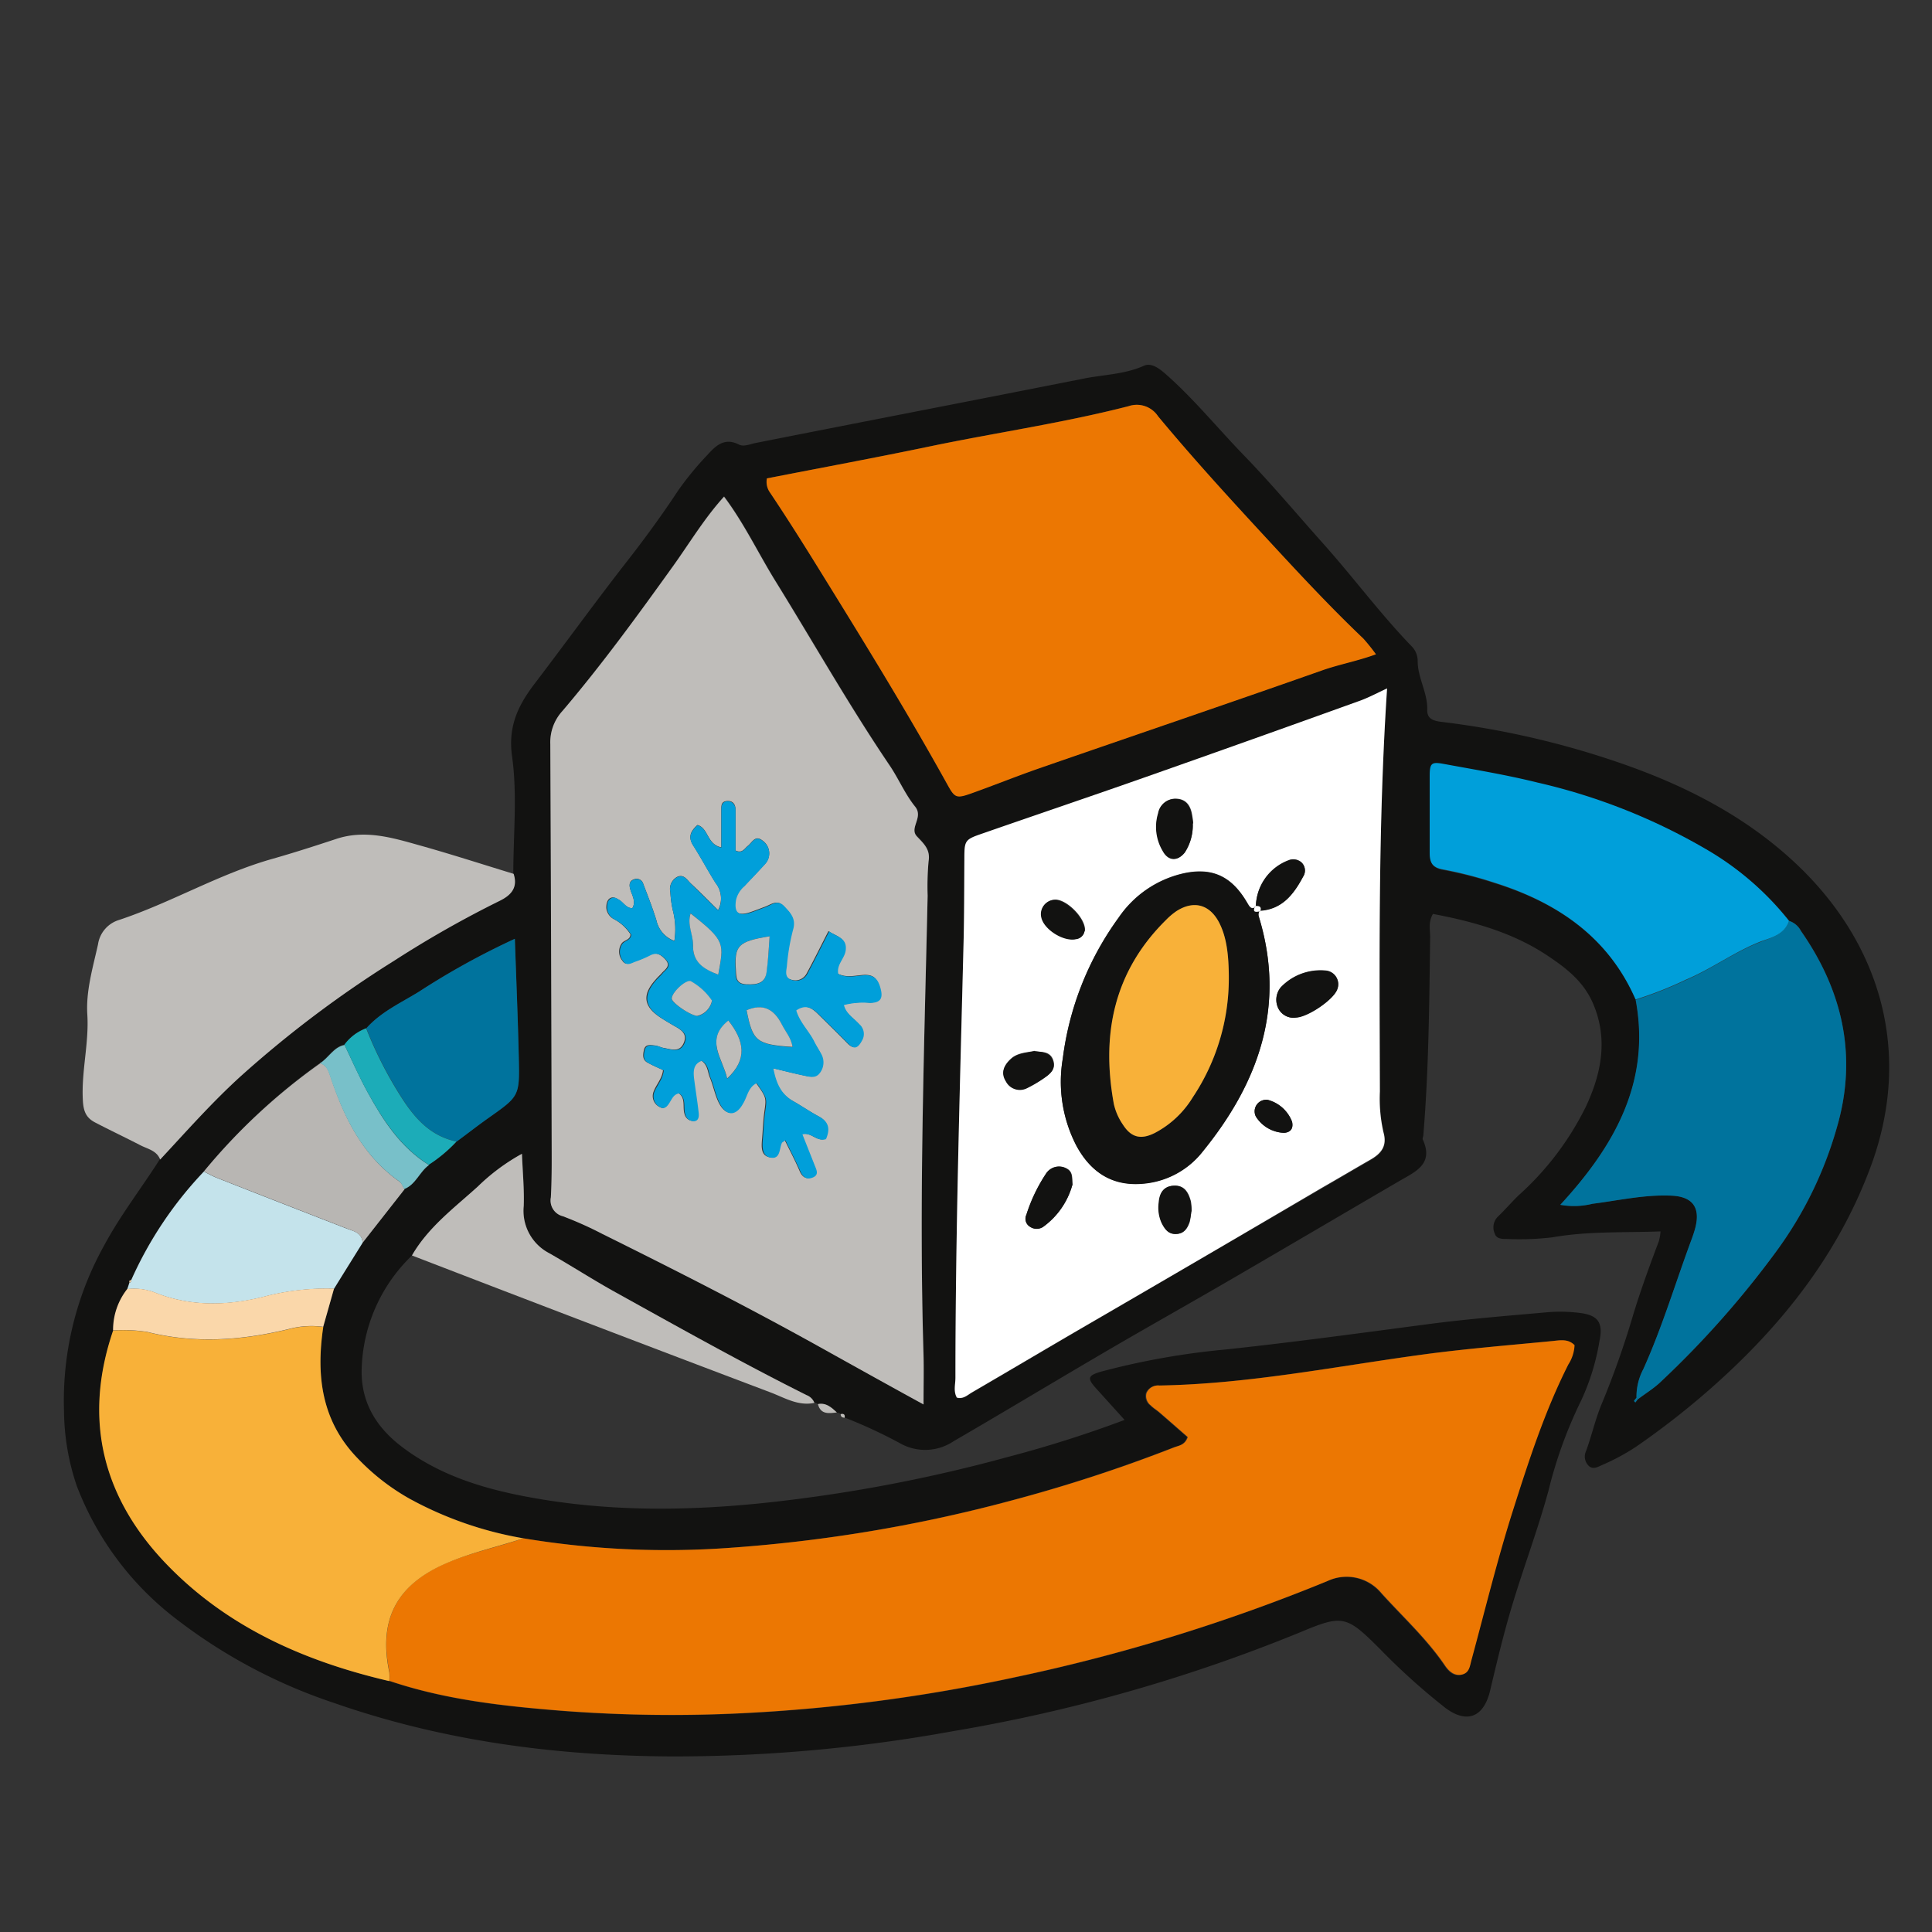 <svg xmlns="http://www.w3.org/2000/svg" id="Capa_1" data-name="Capa 1" viewBox="0 0 283.46 283.46"><rect x="0" y="0" width="283.46" height="283.46" fill="#333333" stroke="none"/><defs><style>.cls-1{fill:#121211;}.cls-2{fill:#bfbdba;}.cls-3{fill:#ec7702;}.cls-4{fill:#fff;}.cls-5{fill:#f8b139;}.cls-6{fill:#00739d;}.cls-7{fill:#009fda;}.cls-8{fill:#c4e3eb;}.cls-9{fill:#b8b6b3;}.cls-10{fill:#fad7aa;}.cls-11{fill:#78c0c9;}.cls-12{fill:#1cacb8;}</style></defs><title>Iconos SO</title><path class="cls-1" d="M123.34,207.48a.67.67,0,0,0-.58-.22c-.79-.73-1.58-1.47-2.79-1.23a.51.51,0,0,0-.47-.2,2,2,0,0,0-1.15-1.14c-9.49-4.74-18.74-9.93-28-15.07-3.31-1.83-6.5-3.9-9.79-5.77a7,7,0,0,1-3.71-6.91c.09-2.42-.15-4.85-.26-7.66a29.81,29.81,0,0,0-6.47,4.8c-3.44,3.15-7.28,6-9.67,10.12A24,24,0,0,0,53.06,201c-.09,4.66,2.06,8.31,5.77,11.17,5.1,3.92,11,5.91,17.14,7.17,12.49,2.54,25,2.43,37.69,1a224.28,224.28,0,0,0,34.19-6.57A176.61,176.61,0,0,0,165,208.33l-4.14-4.58c-1.41-1.55-1.29-1.95.82-2.54A109.77,109.77,0,0,1,179.79,198c9.91-1.06,19.78-2.41,29.65-3.71,5.88-.78,11.8-1.24,17.7-1.77a22.9,22.9,0,0,1,4.38.08c2.91.3,3.75,1.37,3.14,4.21a33.4,33.4,0,0,1-2.67,8.66,65.22,65.22,0,0,0-4.8,13.24c-1.56,5.73-3.68,11.31-5.38,17-1.22,4.07-2.21,8.22-3.19,12.36-.93,3.89-3.42,4.9-6.62,2.46a96.64,96.64,0,0,1-9.52-8.58c-5-5-5.47-5.08-11.9-2.39A239.65,239.65,0,0,1,139.8,254a228.59,228.59,0,0,1-41.36,3.7C81.57,257.61,65,255.44,49,249.85a78.38,78.38,0,0,1-23.26-12.4A44.59,44.59,0,0,1,11.26,218,35,35,0,0,1,9.39,207a46.82,46.82,0,0,1,5.88-24.25c2.4-4.47,5.48-8.42,8.18-12.66,3.88-4.17,7.63-8.43,11.88-12.28a162.94,162.94,0,0,1,22.51-16.93,156.06,156.06,0,0,1,15.47-8.77c1.7-.82,2.7-1.93,2-3.94,0-5.73.61-11.55-.18-17.18-.63-4.47.93-7.56,3.34-10.72,4.62-6.06,9.08-12.23,13.78-18.24,2.54-3.26,5-6.65,7.26-10.08a45.48,45.48,0,0,1,4.26-5.18c1.19-1.32,2.49-2.64,4.63-1.55.67.35,1.51,0,2.29-.19,16.11-3.19,32.24-6.3,48.35-9.49,2.93-.58,6-.62,8.78-1.87,1.11-.5,2.27.39,3.25,1.25,4.13,3.65,7.6,7.93,11.42,11.87,4.05,4.18,7.8,8.66,11.68,13,4.4,4.93,8.33,10.25,12.91,15A3.05,3.05,0,0,1,208,97c0,2.48,1.5,4.67,1.4,7.21,0,1.44,1.19,1.6,2.4,1.74a126.61,126.61,0,0,1,26.32,6.14c9.6,3.35,18.53,8,25.87,15.09,11.95,11.55,16.67,27.41,10.43,44.11-4.26,11.4-11.18,20.82-19.88,29.17A116.91,116.91,0,0,1,240,212.29a32,32,0,0,1-5,2.68c-.63.29-1.28.65-1.87.13a1.89,1.89,0,0,1-.44-2.17c.85-2.29,1.35-4.67,2.33-7a128.6,128.6,0,0,0,4.59-13c1.11-3.66,2.42-7.23,3.77-10.81a7,7,0,0,0,.25-1.45c-5.38.2-10.65-.05-15.86.87a42,42,0,0,1-6.73.24c-.6,0-1.49,0-1.72-.76a2.22,2.22,0,0,1,.42-2.49c1.05-1,2-2.11,3-3.09a43,43,0,0,0,9.93-13.06c2.25-4.81,3.35-9.94,1-15.28-1.36-3.08-3.81-5-6.37-6.72-5.15-3.51-11-5.14-17.06-6.29-.72,1.22-.4,2.36-.41,3.44-.13,9.68-.2,19.35-1,29,0,.23-.16.49-.08.66,1.64,3.6-1.07,4.71-3.41,6.07-7.92,4.62-15.81,9.27-23.74,13.88-7,4.09-14.17,8.08-21.2,12.23-6.82,4-13.62,8.1-20.48,12.08a7.49,7.49,0,0,1-7.93.27,72.36,72.36,0,0,0-8.1-3.75C124,207.53,123.79,207.37,123.34,207.48ZM50.56,153.26c-1.65.31-2.33,1.9-3.61,2.69a88,88,0,0,0-17,15.91A56.24,56.24,0,0,0,19.25,187.8l-.25.11v.27l-.32.94a9.69,9.69,0,0,0-2.05,6.08c-4.5,13.19-1.48,24.76,8.06,34.53,8.9,9.13,20.19,14.06,32.45,16.92,8.22,2.78,16.8,3.71,25.35,4.39a210.68,210.68,0,0,0,26.48.35,246.91,246.91,0,0,0,40-5.29A264.29,264.29,0,0,0,194.71,232a6.61,6.61,0,0,1,7.9,1.77c3.16,3.5,6.67,6.7,9.34,10.64.59.87,1.31,1.6,2.5,1.31s1.13-1.22,1.37-2.1c2-7.36,3.8-14.78,6.1-22S226.58,207,230,200.19a5.71,5.71,0,0,0,.91-2.83c-.92-1-2.09-.72-3.18-.61-6.24.61-12.51,1.11-18.72,1.94-13,1.75-25.85,4.37-39,4.59a1.86,1.86,0,0,0-1.9,1.1,1.7,1.7,0,0,0,.62,1.81c.38.4.88.68,1.3,1.05,1.42,1.22,2.82,2.46,4.13,3.6-.37,1.2-1.28,1.25-2,1.52a222.48,222.48,0,0,1-23.91,7.81A217.67,217.67,0,0,1,107,227.1a128.47,128.47,0,0,1-30.16-1.4,53.53,53.53,0,0,1-16.64-5.77A32.45,32.45,0,0,1,52.52,214c-5.36-5.49-6.17-12.16-5.1-19.33L49,189.08c1.39-2.25,2.79-4.49,4.19-6.74l6.1-7.88c1.74-.65,2.25-2.54,3.61-3.57a21.49,21.49,0,0,0,4.09-3.4c1.51-1.12,3-2.28,4.54-3.37,4.65-3.29,4.71-3.28,4.58-8.91s-.37-11.39-.58-17.47a111.12,111.12,0,0,0-14.1,7.78c-2.64,1.65-5.56,2.95-7.69,5.35A7,7,0,0,0,50.56,153.26ZM240,146.69c2.25,12.09-3.14,21.47-11.06,30.07a11.23,11.23,0,0,0,4.71-.15c3.88-.49,7.72-1.38,11.66-1.19,3,.15,4.19,1.73,3.45,4.67-.14.55-.32,1.08-.51,1.61-2.38,6.39-4.32,12.94-7.13,19.17a8.6,8.6,0,0,0-1,4.21,3.74,3.74,0,0,0-.36.45s.12.16.19.24l.36-.47c1.15-.88,2.39-1.66,3.44-2.64a139,139,0,0,0,16.83-19,56.92,56.92,0,0,0,8.95-18.29c3-10.4.85-20-5.28-28.78a3,3,0,0,0-1.75-1.49,43,43,0,0,0-11.75-10.19,88.06,88.06,0,0,0-25.1-10c-4.54-1.13-9.17-1.89-13.78-2.74-1.84-.34-2.06-.09-2.06,1.89,0,3.71.06,7.42,0,11.12,0,1.45.36,2.2,2,2.48a58.75,58.75,0,0,1,7.46,1.92C228.49,132.44,236,137.51,240,146.69ZM135.5,206.06c0-2.9.06-5.24,0-7.57-.67-22.39.11-44.77.61-67.14a40.57,40.57,0,0,1,.14-5.06c.26-1.72-.7-2.57-1.71-3.64-1.18-1.25,1-2.79-.27-4.37-1.47-1.8-2.4-4-3.71-6-5.92-8.74-11.1-17.93-16.66-26.89-2.59-4.16-4.67-8.63-7.66-12.59-2.89,3.19-5,6.76-7.43,10.13-5.21,7.3-10.48,14.56-16.3,21.39a6.79,6.79,0,0,0-1.76,4.84q.17,29.7.2,59.4c0,2.36,0,4.73-.12,7.09a2.38,2.38,0,0,0,1.77,2.78,53.75,53.75,0,0,1,5.8,2.6c10.73,5.32,21.4,10.74,31.87,16.57C125.13,200.33,130,203,135.5,206.06Zm68-105c-1.68.76-2.95,1.44-4.29,1.92q-15.6,5.6-31.22,11.12c-7.9,2.78-15.83,5.46-23.74,8.21-2.77,1-2.75,1-2.77,4,0,4,0,8.1-.12,12.14-.53,21.25-1.16,42.49-1.19,63.75,0,1-.32,2,.21,2.91.91.23,1.53-.35,2.18-.74,5.3-3.09,10.58-6.22,15.88-9.31q17.79-10.38,35.59-20.73c2.33-1.35,4.64-2.72,7-4.06,1.59-.91,2.55-2,2-4.05a22.15,22.15,0,0,1-.53-6C202.4,140.62,202.19,121.07,203.51,101Zm-91-30.84a2.71,2.71,0,0,0,.44,2c2.5,3.73,4.89,7.52,7.25,11.34,6.44,10.4,12.85,20.8,18.78,31.5,1.12,2,1.31,2.12,3.74,1.24,3.27-1.17,6.49-2.47,9.77-3.61,13.84-4.8,27.72-9.51,41.54-14.38,2.49-.87,5.1-1.34,7.84-2.34A29,29,0,0,0,200,93.7c-4.63-4.41-9-9.08-13.34-13.78-5.72-6.18-11.41-12.37-16.79-18.85a3.73,3.73,0,0,0-4.31-1.48c-9.55,2.46-19.33,3.86-29,5.87C128.61,67.13,120.58,68.61,112.52,70.19Z"></path><path class="cls-2" d="M75.36,128.21c.65,2-.35,3.12-2,3.94a156.06,156.06,0,0,0-15.47,8.77,162.94,162.94,0,0,0-22.51,16.93c-4.25,3.85-8,8.11-11.88,12.28-.51-1.34-1.85-1.55-2.92-2.11-2.19-1.13-4.43-2.19-6.62-3.33-1.27-.66-1.71-1.56-1.8-3.2-.25-4.26.92-8.4.65-12.66-.21-3.47.82-6.88,1.57-10.27a4.41,4.41,0,0,1,2.86-3.51C25,132.51,32.1,128.22,40,126c3.13-.89,6.23-1.89,9.32-2.91,4.2-1.4,8.2-.2,12.17.92C66.15,125.31,70.74,126.8,75.36,128.21Z"></path><path class="cls-2" d="M60.44,184.2c2.39-4.16,6.23-7,9.67-10.12a29.81,29.81,0,0,1,6.47-4.8c.11,2.81.35,5.24.26,7.66a7,7,0,0,0,3.71,6.91c3.29,1.87,6.48,3.94,9.79,5.77,9.27,5.14,18.52,10.33,28,15.07a2,2,0,0,1,1.15,1.14c-2.38.5-4.39-.76-6.42-1.53Q86.73,194.34,60.44,184.2Z"></path><path class="cls-2" d="M120,206c1.21-.24,2,.5,2.79,1.23C121.59,207.38,120.4,207.56,120,206Z"></path><path class="cls-2" d="M123.34,207.48c.45-.11.66.05.59.53C123.58,208,123.34,207.88,123.34,207.48Z"></path><path class="cls-3" d="M76.79,225.7A128.47,128.47,0,0,0,107,227.1a217.67,217.67,0,0,0,41.36-6.93,222.48,222.48,0,0,0,23.91-7.81c.69-.27,1.6-.32,2-1.52-1.31-1.14-2.71-2.38-4.13-3.6-.42-.37-.92-.65-1.3-1.05a1.7,1.7,0,0,1-.62-1.81,1.86,1.86,0,0,1,1.9-1.1c13.16-.22,26-2.84,39-4.59,6.21-.83,12.48-1.33,18.72-1.94,1.09-.11,2.26-.34,3.18.61a5.71,5.71,0,0,1-.91,2.83c-3.46,6.85-5.81,14.13-8.12,21.39s-4.11,14.68-6.1,22c-.24.88-.3,1.83-1.37,2.1s-1.91-.44-2.5-1.31c-2.67-3.94-6.18-7.14-9.34-10.64a6.61,6.61,0,0,0-7.9-1.77,264.29,264.29,0,0,1-45.79,14.1,246.91,246.91,0,0,1-40,5.29A210.68,210.68,0,0,1,82.48,251c-8.55-.68-17.13-1.61-25.35-4.39a6.56,6.56,0,0,0,0-1.33c-1.61-7.77,1.14-12.81,8.31-15.93C69.12,227.78,73,227,76.79,225.7Z"></path><path class="cls-2" d="M135.5,206.06c-5.48-3-10.37-5.73-15.24-8.44-10.47-5.83-21.14-11.25-31.87-16.57a53.75,53.75,0,0,0-5.8-2.6,2.38,2.38,0,0,1-1.77-2.78c.13-2.36.13-4.73.12-7.09q-.07-29.7-.2-59.4a6.79,6.79,0,0,1,1.76-4.84C88.32,97.51,93.59,90.25,98.8,83c2.41-3.37,4.54-6.94,7.43-10.13,3,4,5.07,8.43,7.66,12.59,5.56,9,10.74,18.15,16.66,26.89,1.31,1.94,2.24,4.18,3.71,6,1.29,1.58-.91,3.12.27,4.37,1,1.07,2,1.92,1.71,3.64a40.57,40.57,0,0,0-.14,5.06c-.5,22.37-1.28,44.75-.61,67.14C135.56,200.82,135.5,203.16,135.5,206.06ZM92.77,133.25c-.92,0-1.29-.87-2-1.26-.39-.23-.8-.47-1.26-.21s-.57.93-.55,1.47a2.07,2.07,0,0,0,1.1,1.6,6.46,6.46,0,0,1,2.44,2.23c0,.85-1,.85-1.31,1.37a2.1,2.1,0,0,0,.12,2.5c.51.8,1.21.31,1.8.1a17.22,17.22,0,0,0,2.17-.92c1-.53,1.69-.06,2.35.66.83.92,0,1.39-.5,1.94-.29.34-.64.63-.94,1-2,2.21-1.77,3.91.63,5.51.66.44,1.34.83,2,1.22,1,.57,2.11,1.14,1.49,2.57s-1.86.9-2.93.72c-.44-.07-.85-.31-1.29-.36-.65-.07-1.43-.25-1.62.69-.14.65-.24,1.39.49,1.8s1.56.76,2.32,1.12c-.14,1.27-1,2.12-1.38,3.15a1.77,1.77,0,0,0,.92,2.28c.74.43,1.15-.38,1.49-1s.56-1,1.23-1.06c1.12.78.56,2.07.9,3.09a1.3,1.3,0,0,0,1.22,1c.79,0,.8-.7.74-1.23-.18-1.66-.46-3.32-.67-5-.14-1.11-.12-2.18,1.13-2.64,1,.65.95,1.68,1.28,2.48.52,1.24.75,2.61,1.36,3.8,1,1.88,2.36,1.8,3.41,0,.59-1,.7-2.4,2-3,1.56,2.19,1.52,2.18,1.24,4.23-.19,1.33-.22,2.68-.34,4-.1,1.16-.21,2.52,1.23,2.71s1.18-1.3,1.56-2.15c.06-.14.27-.21.53-.4.75,1.55,1.53,3,2.2,4.57.39.91,1,1.24,1.84.87s.53-1.08.28-1.7c-.6-1.53-1.21-3.05-1.83-4.62,1.42-.34,2.13,1.15,3.46.7.53-1.33.54-2.48-1-3.3-1.29-.69-2.49-1.53-3.77-2.25-1.78-1-2.52-2.58-2.95-4.82,1.76.42,3.16.78,4.56,1.07.76.16,1.61.41,2.2-.33a2.54,2.54,0,0,0,.28-2.84c-.3-.6-.68-1.17-1-1.77-.77-1.59-2.16-2.85-2.68-4.64,1.41-1,2.39-.32,3.32.6,1.44,1.42,2.89,2.84,4.31,4.29.94.95,1.49.54,2-.44a1.89,1.89,0,0,0-.38-2.43c-.78-.88-1.93-1.5-2.26-2.81a11.31,11.31,0,0,1,3.82-.31c1.53,0,1.95-.59,1.56-2.11s-1-2.07-2.56-1.94c-1.19.1-2.45.42-3.65-.21-.28-1.37.94-2.25,1.09-3.45.24-1.84-1.29-2-2.42-2.78-1.14,2.22-2.13,4.24-3.2,6.21a1.88,1.88,0,0,1-2.32.9c-1.06-.31-.78-1.27-.69-2a31.09,31.09,0,0,1,.89-5.29c.51-1.64-.33-2.54-1.28-3.52s-1.85-.19-2.75.14c-.74.27-1.47.57-2.21.81-1.8.56-2.42,0-2.1-1.91A3.81,3.81,0,0,1,109.2,130c1-1.06,2-2.1,3-3.2a2.28,2.28,0,0,0-.29-3.45c-1.12-.91-1.54.24-2.19.75-.49.38-.81,1.16-1.81.68,0-2,0-4,0-6,0-.75-.36-1.32-1.22-1.26s-.86.63-.86,1.2c0,1.85,0,3.69,0,5.6-2.15-.45-1.86-2.83-3.5-3.28-1,.89-1.42,1.74-.63,3,1.15,1.79,2.14,3.69,3.28,5.49a3.67,3.67,0,0,1,.38,4c-1.44-1.42-2.68-2.69-4-3.91-.54-.51-1-1.38-1.94-1a2,2,0,0,0-1.07,2.26,15.76,15.76,0,0,0,.36,2.66,11,11,0,0,1,.23,4.5,4.15,4.15,0,0,1-2.63-3c-.56-1.82-1.26-3.59-1.94-5.38a1,1,0,0,0-1.33-.66c-.68.22-.75.77-.6,1.35C92.68,131.33,93.38,132.21,92.77,133.25Z"></path><path class="cls-4" d="M203.51,101c-1.32,20-1.11,39.59-1.06,59.14a22.15,22.15,0,0,0,.53,6c.58,2.05-.38,3.14-2,4.05-2.33,1.34-4.64,2.71-7,4.06Q176.25,184.68,158.45,195c-5.3,3.09-10.58,6.22-15.88,9.31-.65.39-1.27,1-2.18.74-.53-.93-.21-1.94-.21-2.91,0-21.26.66-42.5,1.19-63.75.1-4,.09-8.09.12-12.14,0-3,0-3.05,2.77-4,7.91-2.75,15.84-5.43,23.74-8.21q15.63-5.5,31.22-11.12C200.56,102.47,201.83,101.79,203.51,101Zm-19.25,32c-.71.61-1-.17-1.23-.49-2.26-3.93-5.12-5.31-9.37-4.39a15.69,15.69,0,0,0-9.51,6.46,44.6,44.6,0,0,0-8.22,20.72,20.35,20.35,0,0,0,2,12.77c2,3.74,5.08,5.91,9.56,5.58a12.43,12.43,0,0,0,9-4.77c8.24-10.12,12.18-21.33,8.21-34.39a1,1,0,0,1,.11-.9c3.29-.18,5-2.4,6.38-5a1.62,1.62,0,0,0-.29-2.12,1.84,1.84,0,0,0-1.89-.25A7.39,7.39,0,0,0,184.26,133.05Zm5.81,16.26c1.71,0,5.58-2.6,6.13-4.14a2,2,0,0,0-1.64-2.73,8.06,8.06,0,0,0-6.63,2.43,2.85,2.85,0,0,0-.36,3.13A2.49,2.49,0,0,0,190.07,149.31Zm-15-28.46c0-.29-.08-.74-.15-1.18-.21-1.34-.81-2.36-2.3-2.44a2.53,2.53,0,0,0-2.64,2.1,6.87,6.87,0,0,0,.66,5.5c.8,1.51,2.15,1.6,3.21.29A7.29,7.29,0,0,0,175,120.85Zm-17.69,53c-.11-.92.11-1.9-.93-2.39a2.27,2.27,0,0,0-3,.81,24,24,0,0,0-2.86,6,1.36,1.36,0,0,0,.56,1.76,1.72,1.72,0,0,0,1.91,0A11.34,11.34,0,0,0,157.33,173.86Zm-5.53-19.63c-1.26.27-2.54.27-3.51,1.15s-1.52,2-.72,3.23a2.31,2.31,0,0,0,3.14,1,18.88,18.88,0,0,0,2.3-1.34c1-.62,1.92-1.31,1.47-2.66S152.82,154.37,151.8,154.23Zm23,23.54a8.69,8.69,0,0,0-.12-1.46c-.34-1.26-.92-2.36-2.45-2.29s-2.11,1.08-2.21,2.46a5.47,5.47,0,0,0,.42,3c.48.95,1,1.73,2.26,1.61,1.07-.1,1.51-.89,1.81-1.75A9.8,9.8,0,0,0,174.78,177.77Zm-15.66-41.15c.15-1.83-2.74-4.69-4.43-4.57a2.07,2.07,0,0,0-1.9,2.61c.42,1.76,3.27,3.53,5.06,3.14A1.43,1.43,0,0,0,159.12,136.62ZM186,161.37a1.7,1.7,0,0,0-1.74,2.45,5.1,5.1,0,0,0,4.17,2.39c1-.1,1.34-.7,1.14-1.63A5.25,5.25,0,0,0,186,161.37Z"></path><path class="cls-3" d="M112.52,70.19c8.06-1.58,16.09-3.06,24.08-4.73,9.65-2,19.43-3.41,29-5.87a3.73,3.73,0,0,1,4.31,1.48c5.38,6.48,11.07,12.67,16.79,18.85,4.34,4.7,8.71,9.37,13.34,13.78A29,29,0,0,1,201.88,96c-2.74,1-5.35,1.47-7.84,2.34-13.82,4.87-27.7,9.58-41.54,14.38-3.28,1.14-6.5,2.44-9.77,3.61-2.43.88-2.62.79-3.74-1.24-5.93-10.7-12.34-21.1-18.78-31.5-2.36-3.82-4.75-7.61-7.25-11.34A2.71,2.71,0,0,1,112.52,70.19Z"></path><path class="cls-5" d="M76.79,225.7c-3.78,1.25-7.67,2.08-11.37,3.69-7.17,3.12-9.92,8.16-8.31,15.93a6.56,6.56,0,0,1,0,1.33c-12.26-2.86-23.55-7.79-32.45-16.92-9.54-9.77-12.56-21.34-8.06-34.53a24.45,24.45,0,0,1,5,.23c7,1.77,13.93,1.25,20.83-.43a12.8,12.8,0,0,1,5-.31c-1.07,7.17-.26,13.84,5.1,19.33a32.45,32.45,0,0,0,7.63,5.91A53.53,53.53,0,0,0,76.79,225.7Z"></path><path class="cls-6" d="M262.48,135.11a3,3,0,0,1,1.75,1.49c6.13,8.78,8.32,18.38,5.28,28.78a56.92,56.92,0,0,1-8.95,18.29,139,139,0,0,1-16.83,19c-1,1-2.29,1.76-3.44,2.64l-.19-.22a8.6,8.6,0,0,1,1-4.21c2.81-6.23,4.75-12.78,7.13-19.17.19-.53.37-1.06.51-1.61.74-2.94-.41-4.52-3.45-4.67-3.94-.19-7.78.7-11.66,1.19a11.23,11.23,0,0,1-4.71.15c7.92-8.6,13.31-18,11.06-30.07a55.34,55.34,0,0,0,7.41-2.92c3.79-1.62,7.1-4.11,11-5.61C259.87,137.58,261.84,137.08,262.48,135.11Z"></path><path class="cls-7" d="M262.48,135.11c-.64,2-2.61,2.47-4.1,3-3.86,1.5-7.17,4-11,5.61a55.34,55.34,0,0,1-7.41,2.92c-4-9.18-11.52-14.25-20.75-17.15a58.75,58.75,0,0,0-7.46-1.92c-1.62-.28-2-1-2-2.48,0-3.7,0-7.41,0-11.12,0-2,.22-2.23,2.06-1.89,4.61.85,9.24,1.61,13.78,2.74a88.06,88.06,0,0,1,25.1,10A43,43,0,0,1,262.48,135.11Z"></path><path class="cls-6" d="M53.75,150.87c2.13-2.4,5-3.7,7.69-5.35a111.12,111.12,0,0,1,14.1-7.78c.21,6.08.45,11.77.58,17.47s.07,5.62-4.58,8.91c-1.54,1.09-3,2.25-4.54,3.37-3.65-.79-5.92-3.14-7.9-6.21A58.52,58.52,0,0,1,53.75,150.87Z"></path><path class="cls-8" d="M53.2,182.34c-1.4,2.25-2.8,4.49-4.19,6.74a36.47,36.47,0,0,0-9.61,1c-5.42,1.46-11,1.76-16.46-.35a8.56,8.56,0,0,0-4.27-.59c.11-.31.21-.62.31-.93a.31.31,0,0,0,.27-.39,56.24,56.24,0,0,1,10.67-15.94,19.69,19.69,0,0,0,1.78.89q9.6,3.78,19.23,7.51C52,180.66,53.12,180.91,53.2,182.34Z"></path><path class="cls-9" d="M53.2,182.34c-.08-1.43-1.24-1.68-2.27-2.08q-9.61-3.73-19.23-7.51a19.69,19.69,0,0,1-1.78-.89A88,88,0,0,1,47,156c1,.33,1.2,1.1,1.51,2,2,6,4.72,11.59,10.13,15.38.34.24.48.74.71,1.12Z"></path><path class="cls-10" d="M18.67,189.12a8.56,8.56,0,0,1,4.27.59c5.44,2.11,11,1.81,16.46.35a36.47,36.47,0,0,1,9.61-1l-1.59,5.61a12.8,12.8,0,0,0-5,.31c-6.9,1.68-13.83,2.2-20.83.43a24.45,24.45,0,0,0-5-.23A9.69,9.69,0,0,1,18.67,189.12Z"></path><path class="cls-11" d="M59.3,174.46c-.23-.38-.37-.88-.71-1.12C53.18,169.55,50.48,164,48.46,158c-.31-.91-.54-1.68-1.51-2,1.28-.79,2-2.38,3.61-2.68,1.11,2.31,2.14,4.68,3.38,6.93,2.27,4.15,4.83,8.1,9,10.69C61.55,171.92,61,173.81,59.3,174.46Z"></path><path class="cls-12" d="M62.91,170.89c-4.14-2.59-6.7-6.54-9-10.69-1.24-2.25-2.27-4.62-3.38-6.93a7,7,0,0,1,3.19-2.4,58.52,58.52,0,0,0,5.35,10.41c2,3.07,4.25,5.42,7.9,6.21A21.49,21.49,0,0,1,62.91,170.89Z"></path><path class="cls-10" d="M19.25,187.8a.31.31,0,0,1-.27.39l0-.28Z"></path><path class="cls-6" d="M240.29,205.3l-.36.47c-.07-.08-.21-.21-.19-.24a3.74,3.74,0,0,1,.36-.45Z"></path><path class="cls-7" d="M92.77,133.25c.61-1-.09-1.92-.32-2.86-.15-.58-.08-1.13.6-1.35a1,1,0,0,1,1.33.66c.68,1.79,1.38,3.56,1.94,5.38a4.15,4.15,0,0,0,2.63,3,11,11,0,0,0-.23-4.5,15.76,15.76,0,0,1-.36-2.66,2,2,0,0,1,1.07-2.26c.95-.39,1.4.48,1.94,1,1.28,1.22,2.52,2.49,4,3.91a3.67,3.67,0,0,0-.38-4c-1.14-1.8-2.13-3.7-3.28-5.49-.79-1.23-.38-2.08.63-3,1.64.45,1.35,2.83,3.5,3.28,0-1.91,0-3.75,0-5.6,0-.57.13-1.15.86-1.2s1.21.51,1.22,1.26c0,2,0,4,0,6,1,.48,1.32-.3,1.81-.68.65-.51,1.07-1.66,2.19-.75a2.28,2.28,0,0,1,.29,3.45c-1,1.1-2,2.14-3,3.2A3.81,3.81,0,0,0,108,132c-.32,1.87.3,2.47,2.1,1.91.74-.24,1.47-.54,2.21-.81.9-.33,1.76-1.17,2.75-.14s1.79,1.88,1.28,3.52a31.09,31.09,0,0,0-.89,5.29c-.09.7-.37,1.66.69,2a1.88,1.88,0,0,0,2.32-.9c1.07-2,2.06-4,3.2-6.21,1.13.8,2.66.94,2.42,2.78-.15,1.2-1.37,2.08-1.09,3.45,1.2.63,2.46.31,3.65.21,1.55-.13,2.18.5,2.56,1.94s0,2.09-1.56,2.11a11.31,11.31,0,0,0-3.82.31c.33,1.31,1.48,1.93,2.26,2.81a1.89,1.89,0,0,1,.38,2.43c-.54,1-1.09,1.39-2,.44-1.42-1.45-2.87-2.87-4.31-4.29-.93-.92-1.91-1.57-3.32-.6.52,1.79,1.91,3.05,2.68,4.64.3.6.68,1.17,1,1.77a2.54,2.54,0,0,1-.28,2.84c-.59.74-1.44.49-2.2.33-1.4-.29-2.8-.65-4.56-1.07.43,2.24,1.17,3.82,2.95,4.82,1.28.72,2.48,1.56,3.77,2.25,1.56.82,1.55,2,1,3.3-1.33.45-2-1-3.46-.7.62,1.57,1.23,3.09,1.83,4.62.25.62.61,1.32-.28,1.7s-1.45,0-1.84-.87c-.67-1.53-1.45-3-2.2-4.57-.26.19-.47.26-.53.4-.38.85-.22,2.33-1.56,2.15s-1.33-1.55-1.23-2.71c.12-1.34.15-2.69.34-4,.28-2,.32-2-1.24-4.23-1.26.6-1.37,2-2,3-1,1.84-2.44,1.92-3.41,0-.61-1.19-.84-2.56-1.36-3.8-.33-.8-.24-1.83-1.28-2.48-1.25.46-1.27,1.53-1.13,2.64.21,1.67.49,3.33.67,5,.06.53,0,1.22-.74,1.23a1.3,1.3,0,0,1-1.22-1c-.34-1,.22-2.31-.9-3.09-.67.1-.94.58-1.23,1.06s-.75,1.39-1.49,1a1.77,1.77,0,0,1-.92-2.28c.41-1,1.24-1.88,1.38-3.15-.76-.36-1.57-.69-2.32-1.12s-.63-1.15-.49-1.8c.19-.94,1-.76,1.62-.69.44,0,.85.29,1.29.36,1.07.18,2.31.71,2.93-.72s-.48-2-1.49-2.57c-.68-.39-1.36-.78-2-1.22-2.4-1.6-2.59-3.3-.63-5.51.3-.34.65-.63.94-1,.48-.55,1.33-1,.5-1.94-.66-.72-1.33-1.19-2.35-.66a17.22,17.22,0,0,1-2.17.92c-.59.21-1.29.7-1.8-.1a2.1,2.1,0,0,1-.12-2.5c.36-.52,1.26-.52,1.31-1.37a6.46,6.46,0,0,0-2.44-2.23,2.07,2.07,0,0,1-1.1-1.6c0-.54,0-1.15.55-1.47s.87,0,1.26.21C91.48,132.38,91.85,133.21,92.77,133.25Zm20.15,4.12c-4.63.76-5.19,1.34-5,5,0,1,0,2,1.5,2.08,1.9.1,2.84-.29,3-1.77C112.72,140.9,112.78,139.14,112.92,137.37ZM105.38,143c.8-4.48,1.18-4.84-4.06-9-.53,1.63.41,3.08.36,4.56C101.59,141.2,103.28,142.15,105.38,143Zm4.16,5.25c.89,4.57,1.49,5,6.74,5.39-.18-1.27-1-2.21-1.57-3.3C113.57,148,111.93,147.25,109.54,148.21Zm-2.68,1.52c-3.5,2.79-.81,5.57-.17,8.5C109.69,155.45,109.24,152.72,106.86,149.73Zm-4.55-.68a2.88,2.88,0,0,0,2.15-2.25,9,9,0,0,0-3.15-2.87c-.83-.13-2.79,1.7-2.75,2.58C98.58,147.14,101.32,149,102.31,149.05Z"></path><path class="cls-1" d="M184.81,133.64a1,1,0,0,0-.11.9c4,13.06,0,24.27-8.21,34.39a12.43,12.43,0,0,1-9,4.77c-4.48.33-7.52-1.84-9.56-5.58a20.35,20.35,0,0,1-2-12.77,44.6,44.6,0,0,1,8.22-20.72,15.69,15.69,0,0,1,9.51-6.46c4.25-.92,7.11.46,9.37,4.39.18.32.52,1.1,1.23.49l-.1-.13c-.46,1,.06.94.75.77Zm-4.52,9.88c0-3.64-.39-6-1.31-7.93-1.38-2.84-3.76-3.57-6.36-1.91a10,10,0,0,0-1.54,1.3c-7.63,7.55-9.53,16.75-7.66,27a8.72,8.72,0,0,0,1.35,3.06c1.2,1.87,2.59,2.2,4.63,1.21A14.26,14.26,0,0,0,175,161,31.43,31.43,0,0,0,180.29,143.52Z"></path><path class="cls-1" d="M190.07,149.31a2.49,2.49,0,0,1-2.5-1.31,2.85,2.85,0,0,1,.36-3.13,8.06,8.06,0,0,1,6.63-2.43,2,2,0,0,1,1.64,2.73C195.65,146.71,191.78,149.32,190.07,149.31Z"></path><path class="cls-1" d="M175,120.85a7.29,7.29,0,0,1-1.22,4.27c-1.06,1.31-2.41,1.22-3.21-.29a6.87,6.87,0,0,1-.66-5.5,2.53,2.53,0,0,1,2.64-2.1c1.49.08,2.09,1.1,2.3,2.44C174.94,120.11,175,120.56,175,120.85Z"></path><path class="cls-1" d="M157.33,173.86a11.34,11.34,0,0,1-4.28,6.15,1.72,1.72,0,0,1-1.91,0,1.36,1.36,0,0,1-.56-1.76,24,24,0,0,1,2.86-6,2.27,2.27,0,0,1,3-.81C157.44,172,157.22,172.94,157.33,173.86Z"></path><path class="cls-1" d="M184.26,133.05a7.39,7.39,0,0,1,4.75-6.78,1.84,1.84,0,0,1,1.89.25,1.62,1.62,0,0,1,.29,2.12c-1.39,2.6-3.09,4.82-6.38,5l.1.05c.25-.74-.25-.76-.75-.77Z"></path><path class="cls-1" d="M151.8,154.23c1,.14,2.25.12,2.68,1.42s-.51,2-1.47,2.66a18.88,18.88,0,0,1-2.3,1.34,2.31,2.31,0,0,1-3.14-1c-.8-1.27-.26-2.34.72-3.23S150.54,154.5,151.8,154.23Z"></path><path class="cls-1" d="M174.78,177.77a9.8,9.8,0,0,1-.29,1.52c-.3.86-.74,1.65-1.81,1.75-1.22.12-1.78-.66-2.26-1.61a5.47,5.47,0,0,1-.42-3c.1-1.38.7-2.4,2.21-2.46s2.11,1,2.45,2.29A8.69,8.69,0,0,1,174.78,177.77Z"></path><path class="cls-1" d="M159.12,136.62a1.43,1.43,0,0,1-1.27,1.18c-1.79.39-4.64-1.38-5.06-3.14a2.07,2.07,0,0,1,1.9-2.61C156.38,131.93,159.27,134.79,159.12,136.62Z"></path><path class="cls-1" d="M186,161.37a5.25,5.25,0,0,1,3.57,3.21c.2.93-.15,1.53-1.14,1.63a5.1,5.1,0,0,1-4.17-2.39A1.7,1.7,0,0,1,186,161.37Z"></path><path class="cls-2" d="M112.92,137.37c-.14,1.77-.2,3.53-.45,5.27-.21,1.48-1.15,1.87-3,1.77-1.48-.09-1.45-1-1.5-2.08C107.73,138.71,108.29,138.13,112.92,137.37Z"></path><path class="cls-2" d="M105.38,143c-2.1-.81-3.79-1.76-3.7-4.42,0-1.48-.89-2.93-.36-4.56C106.56,138.12,106.18,138.48,105.38,143Z"></path><path class="cls-2" d="M109.54,148.21c2.39-1,4-.21,5.17,2.09.55,1.09,1.39,2,1.57,3.3C111,153.25,110.43,152.78,109.54,148.21Z"></path><path class="cls-2" d="M106.86,149.73c2.38,3,2.83,5.72-.17,8.5C106.05,155.3,103.36,152.52,106.86,149.73Z"></path><path class="cls-2" d="M102.31,149.05c-1-.05-3.73-1.91-3.75-2.54,0-.88,1.92-2.71,2.75-2.58a9,9,0,0,1,3.15,2.87A2.88,2.88,0,0,1,102.31,149.05Z"></path><path class="cls-5" d="M180.29,143.52A31.43,31.43,0,0,1,175,161a14.26,14.26,0,0,1-5.6,5.24c-2,1-3.43.66-4.63-1.21a8.72,8.72,0,0,1-1.35-3.06c-1.87-10.24,0-19.44,7.66-27a10,10,0,0,1,1.54-1.3c2.6-1.66,5-.93,6.36,1.91C179.9,137.48,180.29,139.88,180.29,143.52Z"></path><path class="cls-4" d="M184.16,132.92c.5,0,1,0,.75.77C184.22,133.86,183.7,133.88,184.16,132.92Z"></path></svg>